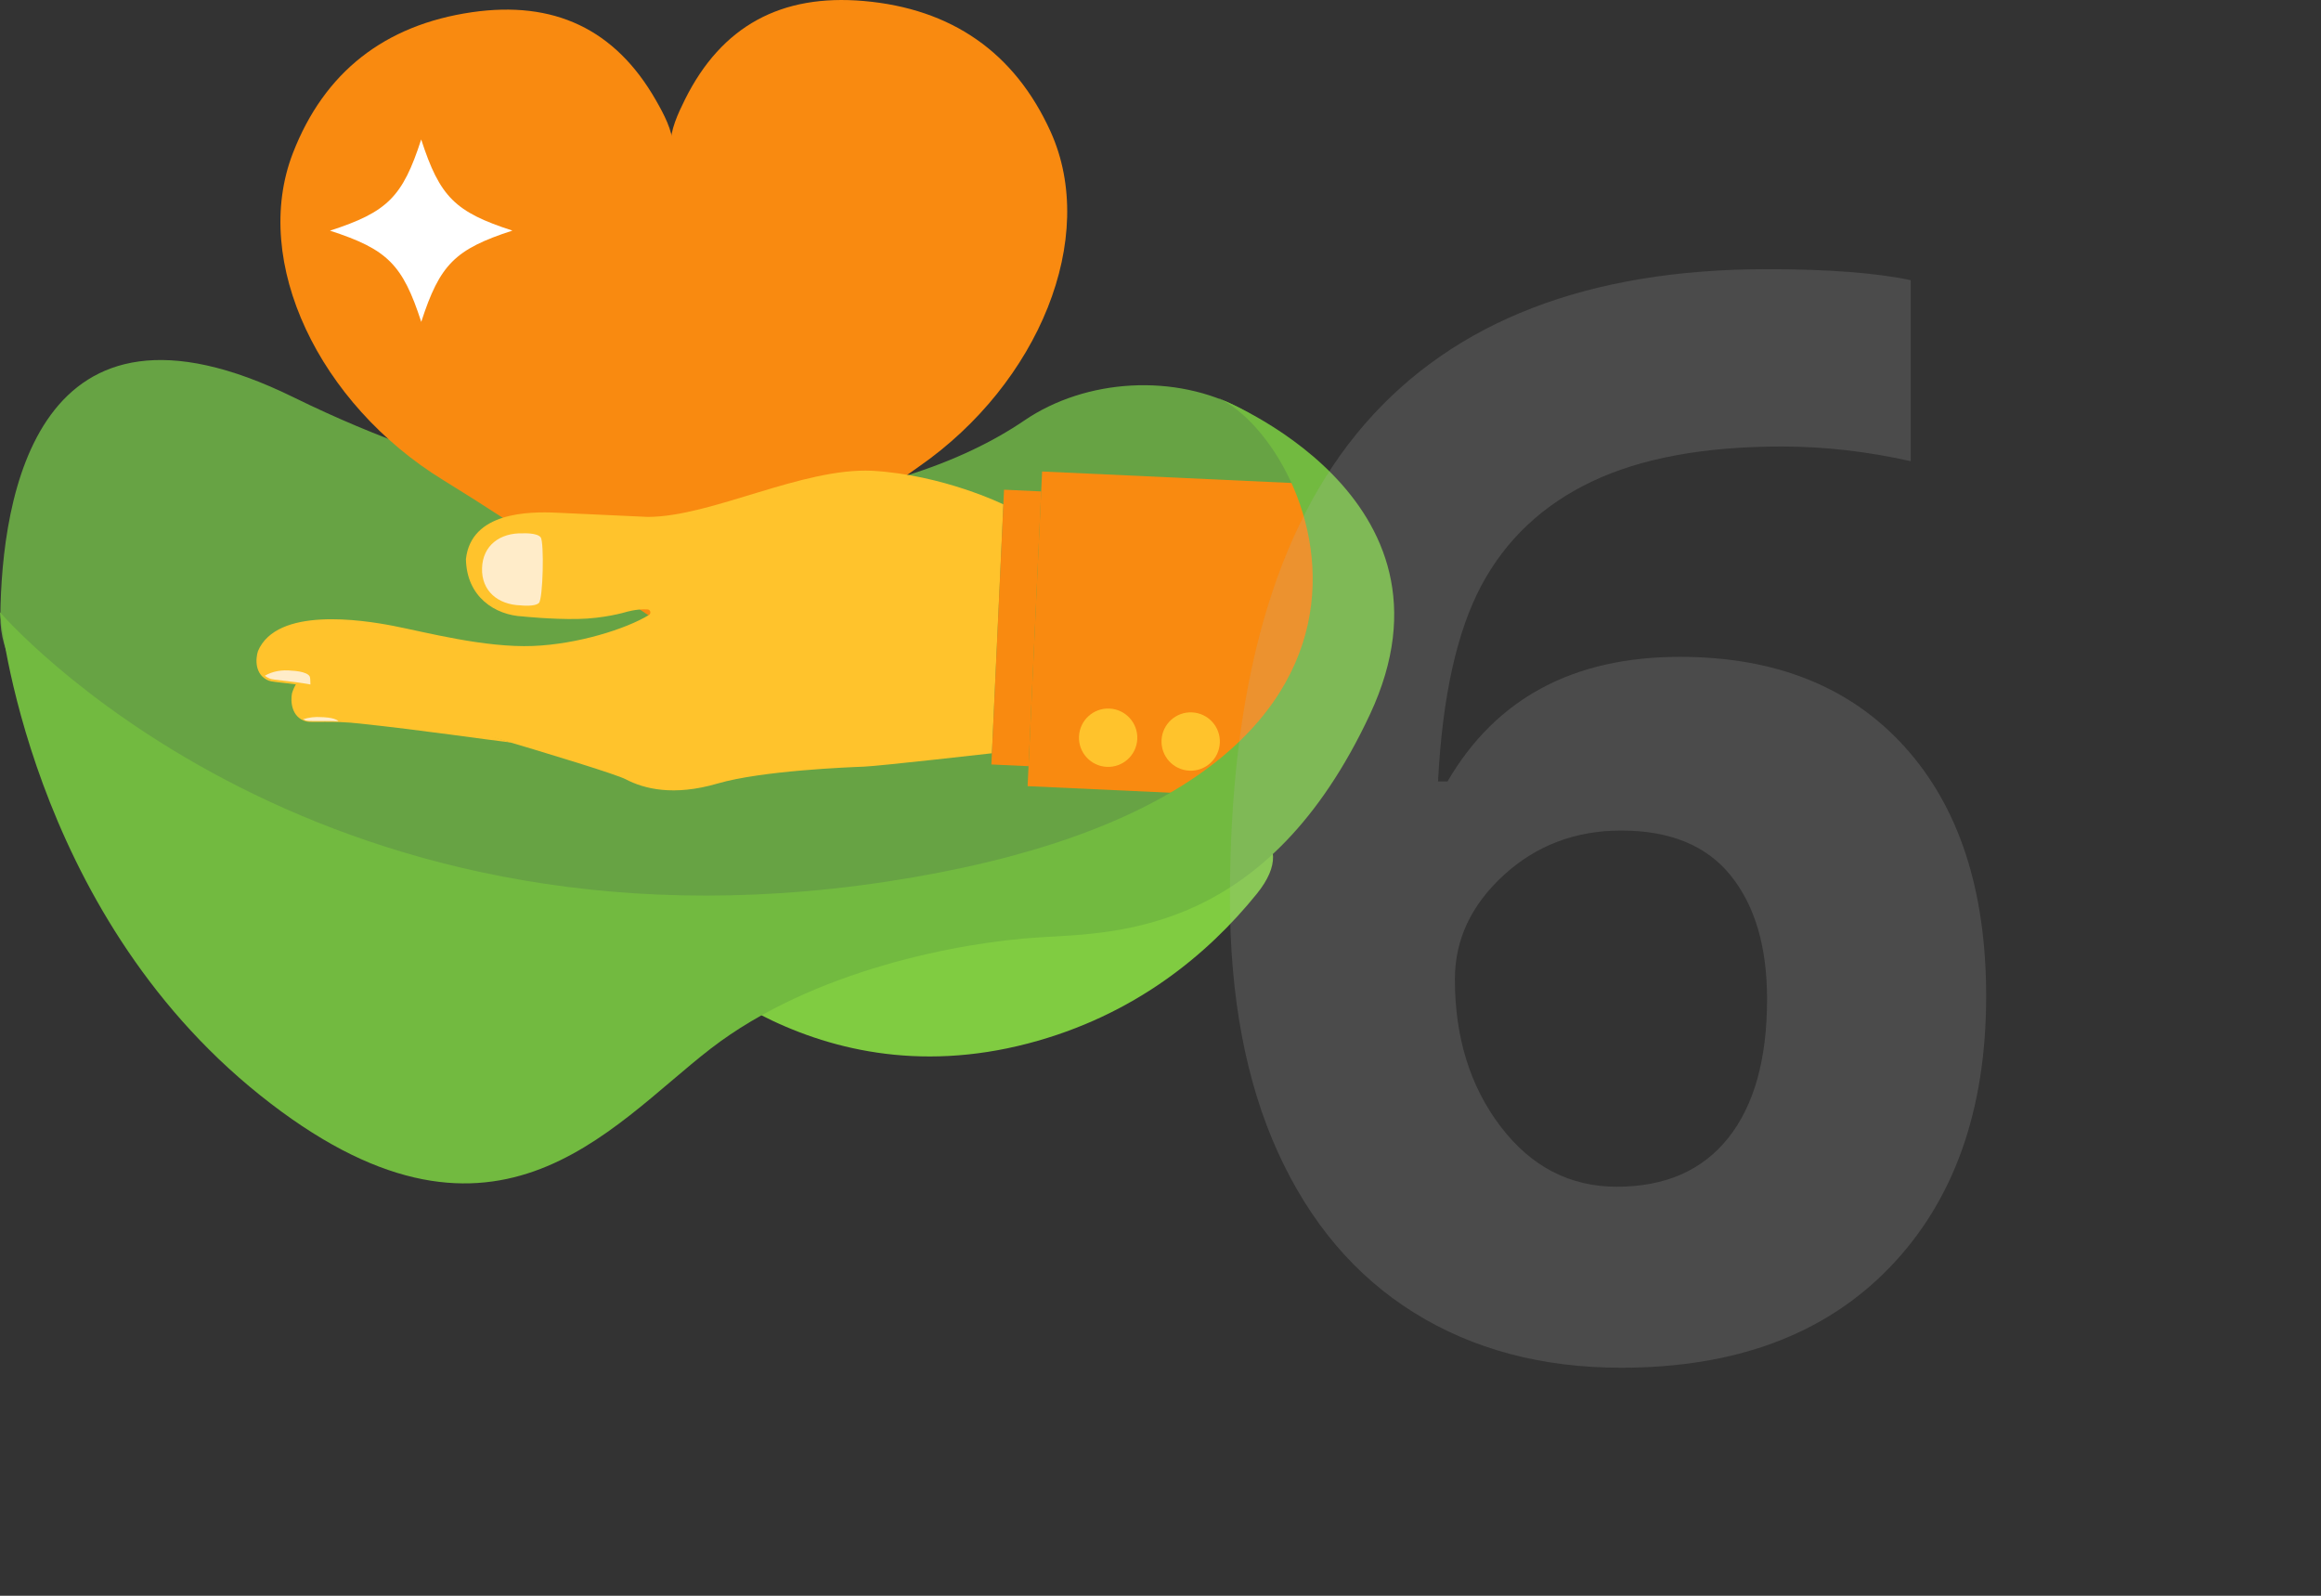 <?xml version="1.0" encoding="utf-8"?>
<!-- Generator: Adobe Illustrator 21.0.0, SVG Export Plug-In . SVG Version: 6.00 Build 0)  -->
<svg version="1.0" id="Layer_1" xmlns="http://www.w3.org/2000/svg" xmlns:xlink="http://www.w3.org/1999/xlink" x="0px" y="0px"
	 viewBox="0 0 160 110" style="enable-background:new 0 0 160 110;" xml:space="preserve">
<rect x="0" y="0" width="160" height="110" fill="#333333" stroke="none"/>
<style type="text/css">
	.st0{fill:#FFFFFF;}
	.st1{fill:#67A344;}
	.st2{fill:#FDC00F;}
	.st3{fill:#FFC32C;}
	.st4{fill:#EAAF47;}
	.st5{fill:#F98A10;}
	.st6{fill:#E2D7B6;}
	.st7{fill:#EBA144;}
	.st8{opacity:0.3;fill:#FFFFFF;}
	.st9{fill:#72BA40;}
	.st10{opacity:0.19;}
	.st11{fill:#B2B2B2;}
	.st12{fill:#737373;}
	.st13{fill:#FFB340;}
	.st14{fill:#363636;}
	.st15{fill:#80CC41;}
	.st16{fill:#ECA334;}
	.st17{fill:#689E77;}
	.st18{fill:#ED6B4E;}
	.st19{opacity:0.31;fill:#FFFFFF;}
	.st20{fill:#343B43;}
	.st21{fill:#495057;}
	.st22{fill:#F39225;}
	.st23{fill:#FAFDFF;}
	.st24{fill:#DD7814;}
	.st25{fill:#F9F9F9;}
	.st26{fill:#F7F8F9;}
	.st27{fill:#EAE0E5;}
	.st28{fill:#F7F7F7;}
	.st29{fill:#E2D1DA;}
	.st30{fill-rule:evenodd;clip-rule:evenodd;fill:#F98A10;}
	.st31{fill:#FFECC9;}
	.st32{fill:#F0F9EA;}
	.st33{fill:#67A244;}
	.st34{fill:#FDAC19;}
	.st35{fill:#FCD4CA;}
	.st36{fill-rule:evenodd;clip-rule:evenodd;fill:#71B940;}
	.st37{fill-rule:evenodd;clip-rule:evenodd;fill:#F99C08;}
	.st38{fill:#E6F4DB;}
	.st39{opacity:0.7;fill:#FFFFFF;}
	.st40{fill:#F99C08;}
	.st41{fill:none;stroke:#FDAC19;stroke-miterlimit:10;}
	.st42{fill:#D16649;}
	.st43{enable-background:new    ;}
	.st44{fill:#8BD152;}
	.st45{fill:#CCE5B5;}
	.st46{fill:#71B940;}
	.st47{fill:#D38B35;}
	.st48{fill:#2D2D2D;}
	.st49{fill:#494949;}
	.st50{fill:#C67F32;}
	.st51{fill:#D3CEC9;}
	.st52{fill:#485051;}
	.st53{fill:#D86D44;}
	.st54{fill:#DB7E3A;}
	.st55{fill:#E2B5A3;}
	.st56{fill:#EFD2C5;}
	.st57{fill:#FEA114;}
	.st58{fill:#FFB013;}
	.st59{fill:#594C4A;}
	.st60{fill:#D6A290;}
	.st61{fill:#DDD3C7;}
	.st62{fill:#3EA0B7;}
	.st63{fill:#EF7F4D;}
	.st64{fill:#E5D9C3;}
</style>
<g>
	<g>
		<path class="st1" d="M3.923,48.695c-2.399-1.15-3.929-3.577-3.899-6.237c0.092-8.135,2.441-23.798,20.204-15.076
			c23.473,11.525,41.938,7.363,50.388,1.601s24.725-1.601,20.656,16.007S34.937,63.558,34.937,63.558L3.923,48.695z"/>
		<path class="st15" d="M56.224,64.568c-4.723,1.166-8.219,3.098-3.899,5.335c4.643,2.404,10.932,4.013,18.537,2.027
			c7.331-1.914,12.392-6.129,15.782-10.324c3.144-3.89-0.872-5.835-5.728-4.636L56.224,64.568z"/>
		<g>
			<g>
				<g>
					<path class="st30" d="M47.42,44.233c-5.677-3.767-11.165-7.637-16.876-11.145c-8.528-5.237-13.262-15.02-10.355-22.53
						c2.16-5.581,6.323-8.842,12.344-9.716c5.637-0.818,9.872,1.145,12.687,6.075c0.544,0.953,1.132,2.048,1.169,3.096
						C46.797,21.525,47.099,33.039,47.42,44.233z"/>
				</g>
				<path class="st30" d="M47.162,44.241c5.452-4.087,10.709-8.265,16.209-12.094c8.213-5.718,12.378-15.756,9.046-23.087
					c-2.477-5.448-6.82-8.465-12.882-8.992c-5.675-0.493-9.79,1.709-12.317,6.793c-0.489,0.983-1.013,2.11-0.99,3.158
					C46.481,21.534,46.84,33.047,47.162,44.241z"/>
			</g>
			<g>
				<g>
					<g>
						<path class="st3" d="M22.408,47.44c-0.722-0.172-1.39-0.275-1.962-0.349c-0.135,0.214-0.243,0.447-0.318,0.703
							c-0.104,0.535-0.052,1.646,0.971,1.935c0.356,0.1,1.866-0.067,3.713,0.148c4.361,0.463,8.651,1.105,10.505,1.318
							c-0.146-0.043-0.678-0.188-0.736-0.218C34.195,50.819,25.965,48.291,22.408,47.44z"/>
						<path class="st31" d="M21.105,49.668c-0.078-0.022-0.139-0.057-0.206-0.088c0.388-0.126,0.82-0.182,1.29-0.145
							c0,0,0.851,0,1.15,0.278C22.206,49.676,21.359,49.739,21.105,49.668z"/>
					</g>
					<g>
						<path class="st3" d="M44.668,35.632l-6.286-0.29c-1.923-0.089-5.903-0.054-6.263,3.197c0.049,2.617,2.011,3.866,3.934,3.955
							c0,0,1.936,0.205,3.764,0.174c1.83-0.031,3.275-0.463,3.275-0.463s0.794-0.25,1.549-0.197
							c0.201,0.014,0.268,0.279,0.096,0.384c-1.604,0.978-4.936,2.013-7.979,2.136c-3.344,0.134-7.421-0.953-9.619-1.38
							c-2.198-0.428-8.052-1.329-9.355,1.731c-0.168,0.519-0.248,1.628,0.732,2.037c0.342,0.142,1.859,0.157,3.669,0.589
							c3.487,0.834,19.695,5.554,20.951,6.213c1.256,0.658,3.289,1.181,6.332,0.292c3.042-0.889,9.056-1.125,10.087-1.163
							c1.031-0.039,8.826-0.922,8.826-0.922l0.792-17.153c0,0-4.137-2.039-9.04-2.321C55.284,32.226,49.065,35.615,44.668,35.632z"
							/>
						<path class="st31" d="M37.149,41.564c-0.287,0.277-1.252,0.166-1.252,0.166c-1.571-0.048-2.714-0.992-2.667-2.566
							c0.047-1.572,1.244-2.447,2.817-2.4c0,0,0.976-0.051,1.226,0.276C37.521,37.366,37.436,41.287,37.149,41.564z"/>
						<path class="st31" d="M18.587,46.772c-0.127-0.053-0.236-0.118-0.33-0.192c0.517-0.304,1.168-0.43,1.887-0.346
							c0,0,0.977,0.033,1.197,0.379c0.043,0.069,0.06,0.281,0.059,0.57C19.985,46.922,18.873,46.891,18.587,46.772z"/>
					</g>
					
						<rect x="60.585" y="42.013" transform="matrix(0.046 -0.999 0.999 0.046 23.583 111.289)" class="st5" width="18.96" height="2.566"/>
					<g>
						
							<rect x="70.217" y="34.068" transform="matrix(0.046 -0.999 0.999 0.046 33.575 122.771)" class="st5" width="21.712" height="19.474"/>
						
							<ellipse transform="matrix(0.046 -0.999 0.999 0.046 22.063 124.832)" class="st3" cx="76.396" cy="50.864" rx="2.011" ry="2.011"/>
						
							<ellipse transform="matrix(0.046 -0.999 0.999 0.046 27.23 130.769)" class="st3" cx="82.088" cy="51.126" rx="2.011" ry="2.011"/>
					</g>
				</g>
			</g>
		</g>
		<path class="st9" d="M0,42.202c0,0,21.129,24.65,61.145,18.568s29.736-30.14,22.854-33.32c0,0,17.482,6.749,10.44,21.795
			C87.396,64.291,77.152,64.291,71.71,64.611c-5.442,0.32-15.686,2.241-22.729,7.683s-15.046,16.007-31.053,3.201S0,42.202,0,42.202
			z"/>
		<path class="st0" d="M35.325,15.895c-3.963,1.287-5.001,2.328-6.286,6.293c-1.285-3.961-2.328-5.002-6.292-6.288
			c3.963-1.285,5.006-2.323,6.288-6.286C30.322,13.576,31.362,14.613,35.325,15.895z"/>
	</g>
	<g class="st10">
		<path class="st11" d="M84.784,61.899c0-14.616,3.089-25.494,9.27-32.635c6.18-7.139,15.433-10.709,27.76-10.709
			c4.209,0,7.51,0.252,9.901,0.758V31.79c-2.998-0.674-5.961-1.011-8.892-1.011c-5.354,0-9.725,0.809-13.109,2.425
			c-3.385,1.617-5.919,4.009-7.603,7.174c-1.685,3.166-2.678,7.662-2.98,13.488h0.656c3.335-5.726,8.672-8.588,16.015-8.588
			c6.601,0,11.771,2.071,15.509,6.214c3.738,4.142,5.607,9.868,5.607,17.176c0,7.881-2.223,14.119-6.669,18.717
			c-4.445,4.597-10.608,6.896-18.489,6.896c-5.455,0-10.213-1.263-14.271-3.789c-4.06-2.525-7.191-6.214-9.396-11.063
			C85.887,74.578,84.784,68.736,84.784,61.899z M111.457,81.803c3.334,0,5.894-1.12,7.679-3.359c1.784-2.24,2.678-5.431,2.678-9.573
			c0-3.604-0.834-6.441-2.501-8.513s-4.186-3.106-7.553-3.106c-3.166,0-5.868,1.027-8.107,3.081
			c-2.24,2.055-3.359,4.446-3.359,7.174c0,4.008,1.052,7.393,3.157,10.154C105.555,80.422,108.224,81.803,111.457,81.803z"/>
	</g>
</g>
</svg>
